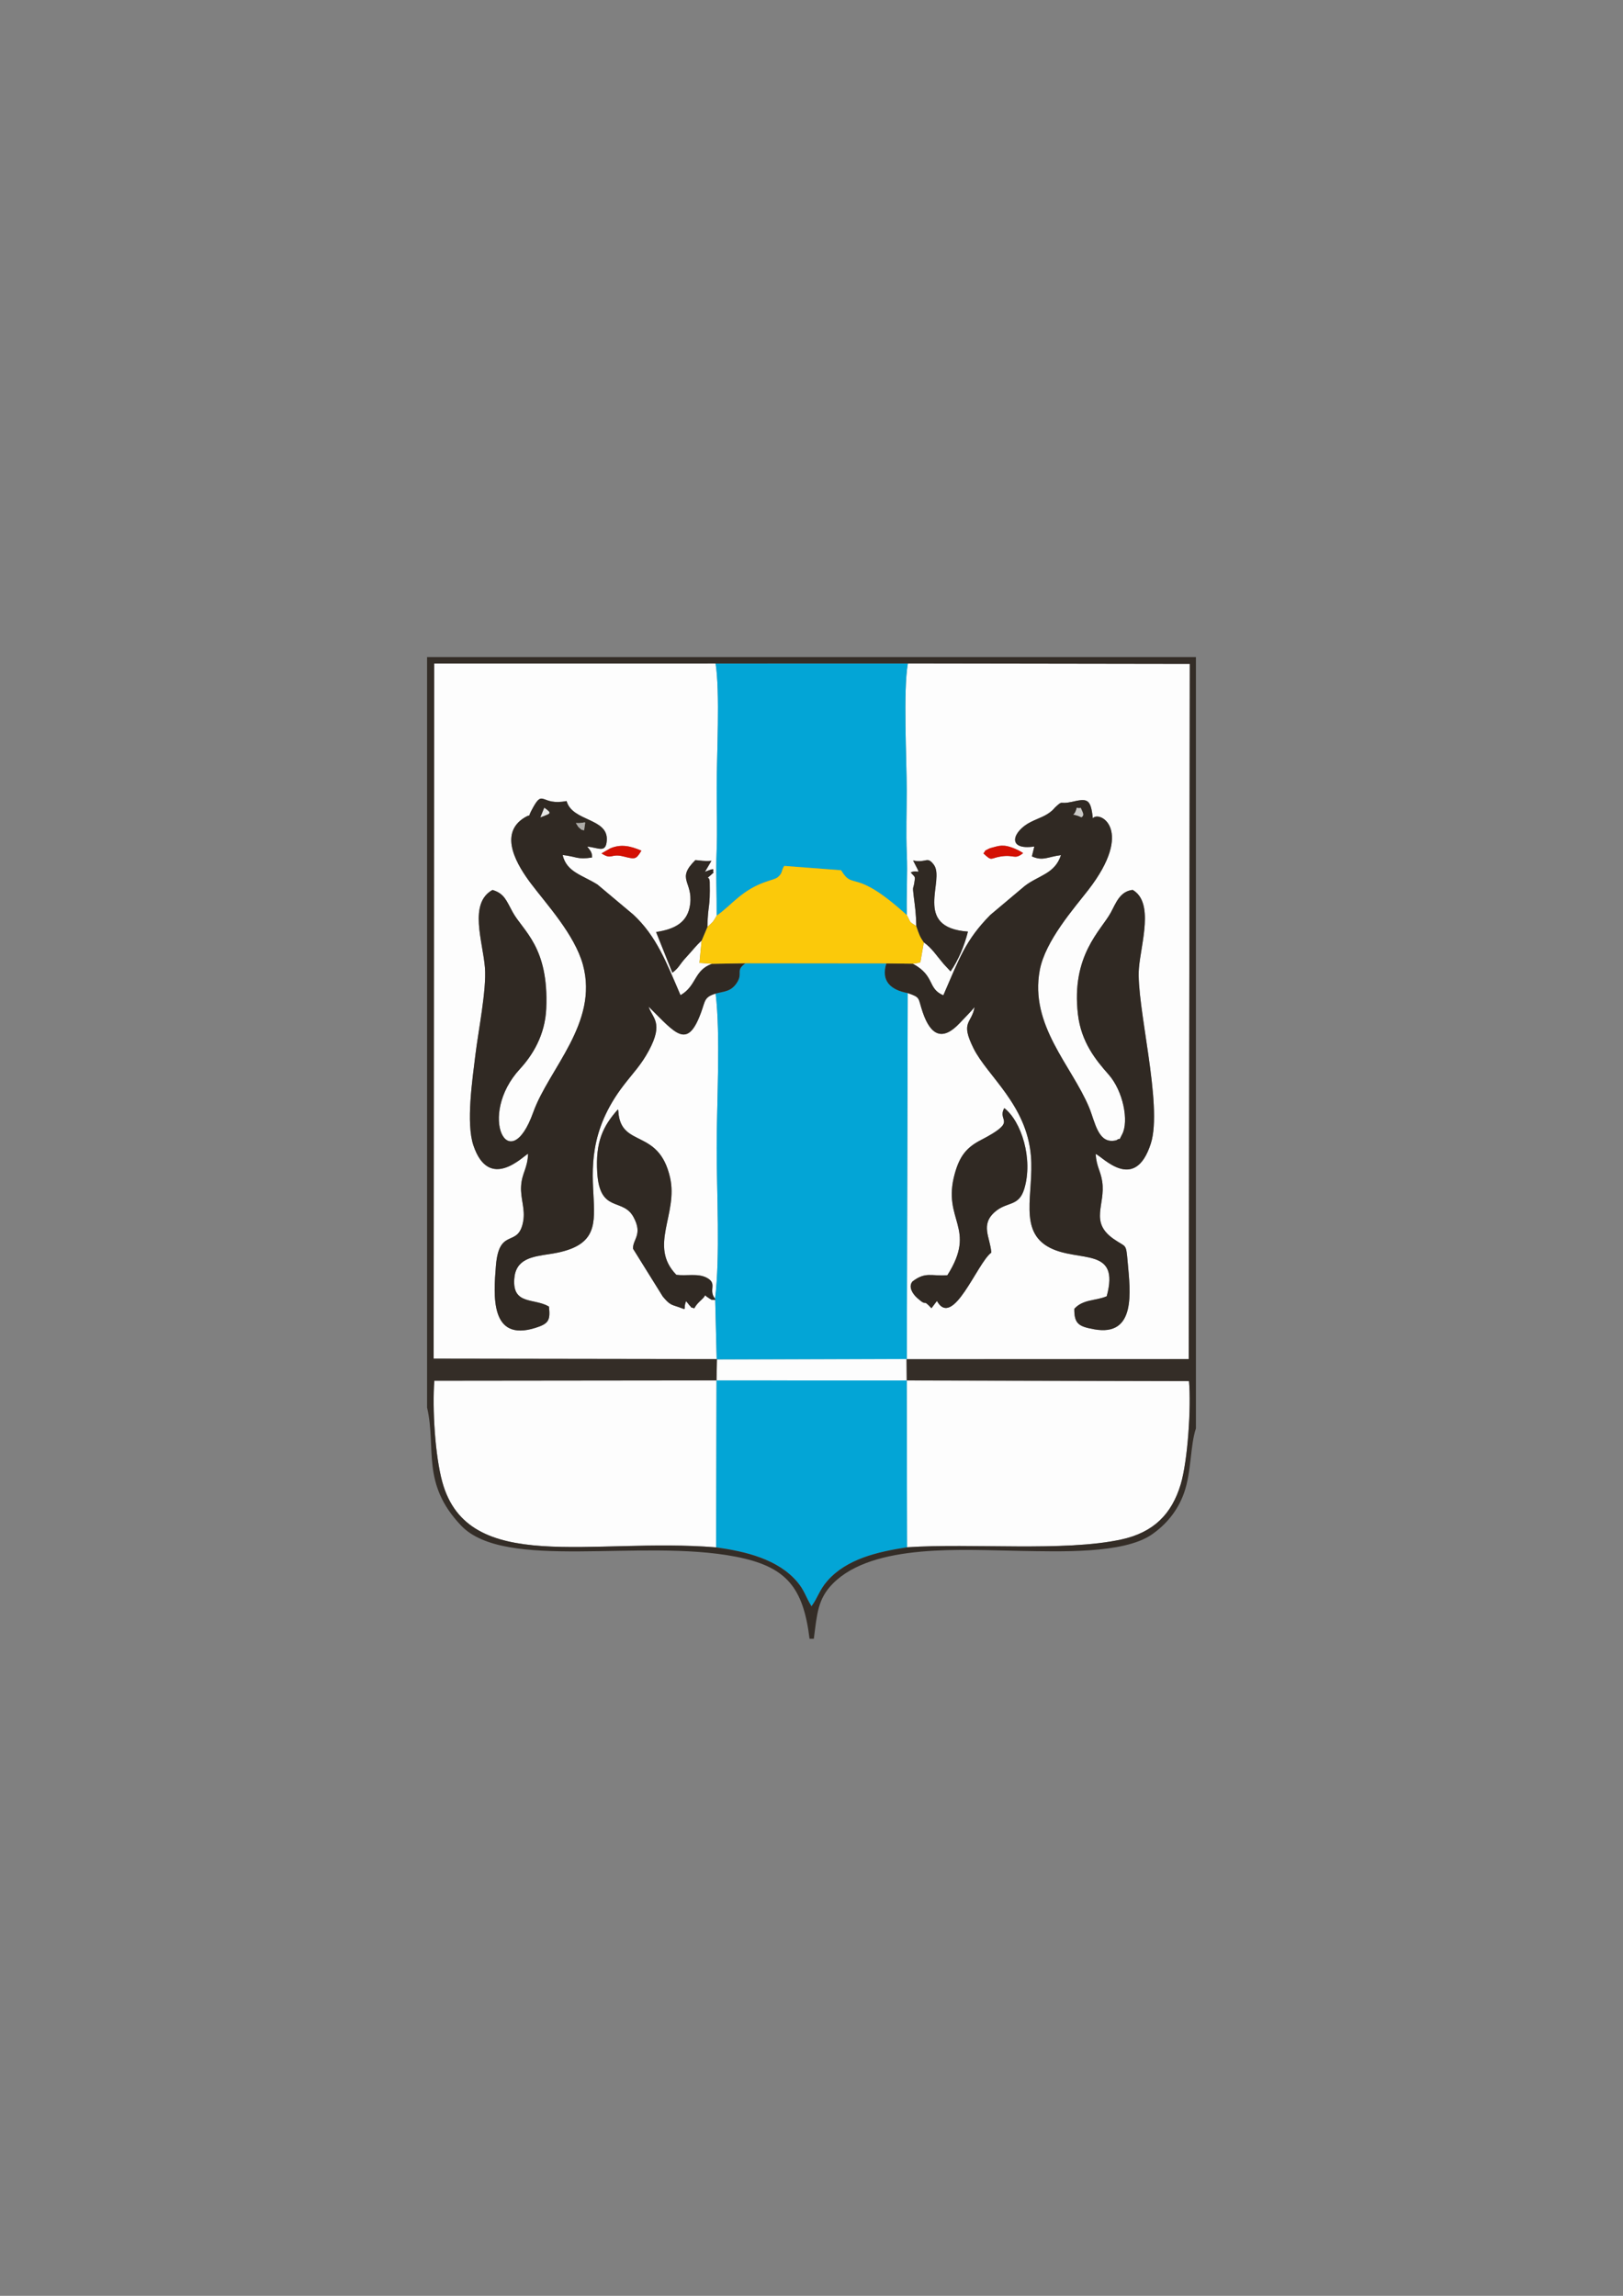 <?xml version="1.0" encoding="UTF-8"?>
<!DOCTYPE svg PUBLIC "-//W3C//DTD SVG 1.1//EN" "http://www.w3.org/Graphics/SVG/1.1/DTD/svg11.dtd">
<!-- Creator: CorelDRAW X5 -->
<svg xmlns="http://www.w3.org/2000/svg" xml:space="preserve" width="210mm" height="297mm" style="shape-rendering:geometricPrecision; text-rendering:geometricPrecision; image-rendering:optimizeQuality; fill-rule:evenodd; clip-rule:evenodd"
viewBox="0 0 210 297"
 xmlns:xlink="http://www.w3.org/1999/xlink">
 <rect x="0" y="0" width="210" height="297" fill="#808080" stroke="none"/>
 <defs>
  <style type="text/css">
   <![CDATA[
    .fil1 {fill:#03A5D6}
    .fil2 {fill:#302923}
    .fil3 {fill:#342D27}
    .fil7 {fill:#ADABA8}
    .fil6 {fill:#CAC9C7}
    .fil5 {fill:#D41003}
    .fil8 {fill:#E6E6E5}
    .fil4 {fill:#FBC90A}
    .fil0 {fill:#FDFDFD}
   ]]>
  </style>
 </defs>
 <g id="Layer_x0020_1">
  <g id="_194144376">
   <path id="_194142456" class="fil0" d="M129.946 143.351c2.202,1.692 3.761,6.587 2.58,10.462 -0.706,2.314 -2.191,1.595 -3.756,2.932 -1.978,1.688 -0.642,3.326 -0.502,5.3 -1.832,1.344 -4.967,9.927 -7.039,6.258l-0.706 0.938c-1.302,-1.394 -0.389,-0.019 -1.858,-1.337 -0.533,-0.478 -1.183,-1.403 -0.607,-2.117 1.692,-1.31 2.42,-0.663 4.524,-0.817 3.906,-6.175 -0.727,-7.055 0.952,-13.119 0.641,-2.317 1.539,-3.413 3.382,-4.366 4.932,-2.552 2.038,-2.363 3.031,-4.133zm-2.702 -32.951c0.569,-0.665 -0.277,-0.051 0.574,-0.537 0.258,-0.147 0.397,-0.164 0.759,-0.264 0.541,-0.149 0.86,-0.233 1.424,-0.184 0.702,0.061 1.869,0.571 2.38,0.951 -1.171,0.925 -1.067,0.125 -2.955,0.446 -1.331,0.226 -1.043,0.653 -2.182,-0.411zm-48.283 -0.649c1.383,-0.584 2.593,-0.32 4.03,0.296 -0.714,1.154 -0.775,1.134 -2.342,0.743 -1.666,-0.416 -1.447,0.498 -2.824,-0.39l1.136 -0.649zm13.751 68.829l24.612 0.004 -0.025 -2.748 36.514 -0.017 0.135 -89.935 -36.48 -0.055c-0.624,3.508 -0.149,12.383 -0.149,16.457 0,2.641 -0.105,5.5 0.009,8.114 0.121,2.788 -0.07,5.21 0.008,7.984 0.566,1.012 0.198,0.778 1.226,1.416 -0.035,-1.657 -0.151,-2.38 -0.35,-3.982 -0.152,-1.223 -0.028,-0.83 0.092,-1.613 0.134,-0.87 0.141,-0.663 -0.465,-1.336 1.034,-0.508 1.459,0.731 0.309,-1.55 1.772,0.36 1.787,-0.614 2.667,0.53 1.545,2.007 -2.832,8.145 4.428,8.668 -0.495,1.946 -1.236,3.673 -2.249,5.149l-0.899 -0.968c-0.921,-1.075 -1.511,-2.048 -2.56,-2.785l-0.447 2.578c-0.411,0.124 -0.557,0.136 -0.975,0.181 2.923,1.584 1.839,3.191 3.945,4.088 2.08,-4.791 2.87,-7.141 6.079,-10.397l4.421 -3.72c1.812,-1.422 3.922,-1.562 4.721,-4.02 -1.715,0.22 -2.349,0.806 -3.762,0.162l0.316 -1.274c-3.661,0.536 -2.824,-1.996 -0.445,-3.184 1.061,-0.53 1.919,-0.725 2.773,-1.492 0.056,-0.05 0.124,-0.132 0.178,-0.183 0.053,-0.051 0.116,-0.139 0.169,-0.188 1.093,-1.03 0.515,-0.36 2.119,-0.722 2.042,-0.461 2.501,-0.486 2.776,2.113 0.858,-1.037 5.458,1.474 -0.603,9.295 -1.808,2.333 -5.55,6.554 -6.263,10.346 -1.343,7.147 4.123,12.343 6.388,17.779 0.777,1.866 1.155,4.845 3.522,4.234 0.73,-0.507 0.134,0.39 0.753,-0.778 0.883,-1.668 0.146,-5.576 -1.766,-7.737 -1.635,-1.847 -3.534,-4.163 -3.958,-7.767 -0.896,-7.631 2.979,-10.849 4.241,-13.156 0.669,-1.222 1.166,-2.76 2.841,-2.95 2.802,1.624 1.09,6.877 0.809,10.105 -0.407,4.674 3.147,17.725 1.535,22.722 -2.075,6.433 -6.248,1.673 -7.136,1.328 0.118,1.715 0.637,2.143 0.851,3.581 0.447,2.999 -1.666,5.195 1.432,7.389 1.706,1.208 1.633,0.463 1.865,3.055 0.338,3.764 1.127,9.659 -4.346,8.662 -1.975,-0.36 -2.585,-0.693 -2.562,-2.651 1.153,-1.261 2.76,-1.01 4.192,-1.621 1.761,-6.448 -3.583,-4.34 -7.361,-6.281 -4.142,-2.128 -2.042,-7.034 -2.444,-11.87 -0.552,-6.643 -5.634,-10.329 -7.419,-13.908 -1.758,-3.525 -0.272,-3.138 0.129,-5.344 -0.464,0.566 -1.444,1.554 -1.947,2.087 -2.182,2.316 -3.732,1.624 -4.771,-1.443 -0.638,-1.885 -0.224,-1.874 -1.938,-2.465l-0.114 47.343 -24.601 0.042 -0.19 -7.679c-0.698,-0.056 -0.315,0.036 -0.707,-0.168l-0.406 -0.269c-0.041,-0.027 -0.122,-0.119 -0.187,-0.173 -0.33,0.596 -0.915,0.794 -1.411,1.689 -0.886,-0.315 -0.064,0.143 -0.614,-0.381l-0.445 -0.554c-0.508,1.276 0.487,1.215 -1.567,0.573 -0.661,-0.207 -1.023,-0.682 -1.443,-1.158l-3.853 -6.189c-0.066,-1.224 1.307,-1.821 0.051,-4.115 -1.382,-2.522 -4.365,-0.45 -4.683,-5.739 -0.238,-3.956 0.721,-5.987 2.676,-8.175 0.038,0.083 0.046,0.132 0.055,0.268 0.307,4.79 5.224,2.095 6.689,8.544 1.081,4.76 -2.826,8.852 0.815,12.589 1.265,0.178 2.779,-0.216 3.899,0.362 1.504,0.777 0.175,1.56 1.109,2.737 0.677,-5.45 0.212,-13.72 0.212,-19.518 0,-5.759 0.518,-14.578 -0.136,-19.965 -1.499,0.47 -1.314,0.889 -1.9,2.481 -1.788,4.857 -3.291,2.65 -6.773,-0.789 0.476,1.494 1.989,2.038 0.029,5.685 -1.006,1.873 -1.994,2.836 -3.269,4.497 -9.11,11.872 1.982,20.113 -9.573,21.825 -2.28,0.338 -4.391,0.623 -4.571,3.226 -0.235,3.389 2.568,2.437 4.488,3.565 0.207,1.79 -0.051,2.217 -1.728,2.749 -5.915,1.878 -5.442,-4.19 -5.136,-8.005 0.411,-5.118 2.887,-2.246 3.527,-5.744 0.302,-1.653 -0.371,-2.956 -0.265,-4.601 0.11,-1.709 0.825,-2.215 0.904,-4.169 -0.561,0.232 -5.04,4.989 -7.08,-1.089 -0.969,-2.887 -0.126,-8.49 0.262,-11.704 0.369,-3.055 1.456,-8.43 1.236,-11.257 -0.264,-3.396 -2.148,-8.359 0.977,-10.076 1.557,0.47 1.787,1.385 2.62,2.886 1.37,2.469 4.682,4.494 4.333,12.465 -0.152,3.467 -1.799,6.067 -3.404,7.807 -5.569,6.038 -1.379,14.274 1.723,5.603 2.007,-5.609 8.47,-11.565 6.435,-19.059 -1.067,-3.93 -4.787,-7.936 -6.758,-10.565 -1.601,-2.136 -4.329,-6.36 -0.792,-8.508 1.148,-0.697 0.086,0.498 1.125,-1.355 1.296,-2.311 1.029,-0.139 4.304,-0.774 0.737,2.672 5.384,2.174 5.203,5.073 -0.108,1.73 -1.066,0.952 -2.528,0.822 0.356,0.485 0.644,0.695 0.619,1.408 -1.952,0.3 -1.981,-0.121 -3.804,-0.323 0.511,2.212 2.493,2.561 4.505,3.82l4.616 3.872c3.027,2.802 4.304,6.209 6.128,10.44 2.109,-1.197 1.71,-3.222 4.077,-4.056l-1.625 -0.117 0.28 -2.889c-0.738,0.669 -1.234,1.344 -1.988,2.151 -0.909,0.974 -0.906,1.348 -1.795,2.007l-2.108 -5.265c2.389,-0.359 4.117,-1.226 4.408,-3.601 0.365,-2.981 -1.849,-3.207 0.673,-5.702 0.753,0.043 1.049,0.172 2.082,0.091l-0.836 1.422c1.687,-0.691 0.811,-0.115 1.125,0.086 -1.303,1.226 -0.534,0.192 -0.512,1.242 0.077,3.594 -0.23,2.696 -0.299,5.795 0.689,-0.617 0.681,-0.552 1.197,-1.448 0.021,-2.947 -0.116,-5.462 -0.002,-8.412 0.102,-2.63 0.006,-5.462 0.006,-8.114 0,-4.267 0.448,-12.361 -0.142,-16.097l-36.415 0.004 -0.065 89.929 36.653 0.054 -0.051 2.758z"/>
   <path id="_194142384" class="fil1" d="M92.597 128.535c0.654,5.387 0.136,14.206 0.136,19.965 0,5.797 0.465,14.068 -0.212,19.518l0.021 0.158 0.19 7.679 24.601 -0.042 0.114 -47.343c-2.177,-0.4 -3.489,-1.55 -2.758,-3.837l-18.235 -0.018c-1.37,0.968 -0.263,1.241 -1.126,2.543 -0.774,1.168 -1.69,1.078 -2.731,1.378z"/>
   <path id="_509221152" class="fil2" d="M75.582 107.411c-0.493,-0.138 -0.153,0.069 -0.536,-0.24 -0.361,-0.292 -0.234,-0.289 -0.533,-0.698 1.524,0.1 1.228,-0.623 1.069,0.938zm-5.154 -2.908c1.152,0.801 0.697,0.723 -0.498,1.23l0.498 -1.23zm22.169 24.033c1.041,-0.3 1.956,-0.21 2.731,-1.378 0.863,-1.302 -0.244,-1.575 1.126,-2.543l-4.327 0.072c-2.367,0.834 -1.968,2.859 -4.077,4.056 -1.824,-4.231 -3.1,-7.638 -6.128,-10.44l-4.616 -3.872c-2.013,-1.259 -3.994,-1.608 -4.505,-3.82 1.824,0.202 1.852,0.623 3.804,0.323 0.025,-0.713 -0.263,-0.923 -0.619,-1.408 1.462,0.129 2.42,0.908 2.528,-0.822 0.181,-2.9 -4.466,-2.401 -5.203,-5.073 -3.275,0.635 -3.007,-1.536 -4.304,0.774 -1.04,1.853 0.023,0.658 -1.125,1.355 -3.537,2.148 -0.809,6.372 0.792,8.508 1.97,2.628 5.691,6.635 6.758,10.565 2.035,7.494 -4.428,13.45 -6.435,19.059 -3.102,8.671 -7.292,0.435 -1.723,-5.603 1.605,-1.74 3.252,-4.34 3.404,-7.807 0.35,-7.971 -2.963,-9.996 -4.333,-12.465 -0.833,-1.501 -1.063,-2.416 -2.62,-2.886 -3.125,1.718 -1.241,6.68 -0.977,10.076 0.22,2.827 -0.868,8.201 -1.236,11.257 -0.388,3.213 -1.231,8.817 -0.262,11.704 2.041,6.079 6.519,1.321 7.08,1.089 -0.079,1.954 -0.794,2.46 -0.904,4.169 -0.106,1.645 0.567,2.948 0.265,4.601 -0.64,3.498 -3.116,0.627 -3.527,5.744 -0.306,3.815 -0.78,9.883 5.136,8.005 1.677,-0.532 1.934,-0.96 1.728,-2.749 -1.92,-1.128 -4.723,-0.177 -4.488,-3.565 0.18,-2.603 2.291,-2.888 4.571,-3.226 11.556,-1.712 0.464,-9.954 9.573,-21.825 1.275,-1.661 2.263,-2.624 3.269,-4.497 1.96,-3.647 0.446,-4.19 -0.029,-5.685 3.483,3.44 4.985,5.646 6.773,0.789 0.586,-1.592 0.401,-2.011 1.9,-2.481z"/>
   <path id="_194142000" class="fil2" d="M140.046 104.978c0.298,0.607 -0.098,0.698 -0.121,0.751 -1.621,-0.758 -0.98,0.283 -0.597,-1.234 0.747,0.231 0.303,-0.36 0.718,0.484zm-21.935 19.694l-3.423 -0.04c-0.731,2.287 0.581,3.437 2.758,3.837 1.713,0.591 1.299,0.581 1.938,2.465 1.039,3.067 2.588,3.759 4.771,1.443 0.503,-0.534 1.482,-1.521 1.947,-2.087 -0.401,2.206 -1.887,1.819 -0.129,5.344 1.785,3.579 6.868,7.265 7.419,13.908 0.402,4.836 -1.698,9.742 2.444,11.87 3.778,1.941 9.122,-0.167 7.361,6.281 -1.432,0.612 -3.038,0.36 -4.192,1.621 -0.023,1.958 0.587,2.291 2.562,2.651 5.473,0.997 4.684,-4.898 4.346,-8.662 -0.233,-2.593 -0.159,-1.847 -1.865,-3.055 -3.098,-2.195 -0.985,-4.39 -1.432,-7.389 -0.214,-1.438 -0.733,-1.865 -0.851,-3.581 0.887,0.344 5.061,5.105 7.136,-1.328 1.612,-4.997 -1.942,-18.048 -1.535,-22.722 0.281,-3.228 1.992,-8.481 -0.809,-10.105 -1.676,0.19 -2.172,1.728 -2.841,2.95 -1.262,2.307 -5.137,5.525 -4.241,13.156 0.423,3.604 2.322,5.919 3.958,7.767 1.912,2.16 2.65,6.069 1.766,7.737 -0.619,1.169 -0.024,0.271 -0.753,0.778 -2.367,0.611 -2.745,-2.368 -3.522,-4.234 -2.265,-5.436 -7.731,-10.633 -6.388,-17.779 0.713,-3.792 4.455,-8.013 6.263,-10.346 6.061,-7.822 1.461,-10.332 0.603,-9.295 -0.275,-2.6 -0.735,-2.574 -2.776,-2.113 -1.604,0.362 -1.026,-0.308 -2.119,0.722 -0.052,0.049 -0.115,0.137 -0.169,0.188 -0.054,0.051 -0.122,0.133 -0.178,0.183 -0.854,0.767 -1.712,0.963 -2.773,1.492 -2.38,1.188 -3.216,3.719 0.445,3.184l-0.316 1.274c1.412,0.644 2.047,0.058 3.762,-0.162 -0.798,2.459 -2.908,2.598 -4.721,4.02l-4.421 3.72c-3.209,3.256 -4,5.606 -6.079,10.397 -2.105,-0.897 -1.022,-2.504 -3.945,-4.088z"/>
   <path id="_194143992" class="fil0" d="M92.663 200.176l0.049 -21.597 -36.516 0.04c-0.267,3.632 0.093,9.673 1.031,13.09 3.333,12.144 19.328,7.164 35.436,8.467z"/>
   <path id="_194142504" class="fil0" d="M117.363 200.167c8.37,-0.569 20.348,0.602 27.738,-1.014 4.139,-0.905 6.505,-3.248 7.67,-7.13 0.917,-3.055 1.367,-9.996 1.074,-13.351l-36.521 -0.087 0.039 21.583z"/>
   <path id="_194144880" class="fil1" d="M92.729 118.459c2.024,-1.415 3.274,-3.407 6.669,-4.485 0.322,-0.102 1.005,-0.296 1.221,-0.476 0.704,-0.586 0.437,-0.869 0.854,-1.476l7.36 0.56c1.622,2.709 1.598,-0.46 8.503,5.803 -0.078,-2.775 0.113,-5.197 -0.008,-7.984 -0.114,-2.614 -0.009,-5.473 -0.009,-8.114 0,-4.074 -0.474,-12.95 0.149,-16.457l-24.877 0.007c0.59,3.736 0.142,11.83 0.142,16.097 0,2.652 0.096,5.484 -0.006,8.114 -0.114,2.95 0.022,5.464 0.002,8.412z"/>
   <path id="_194143512" class="fil1" d="M92.663 200.176c3.804,0.531 8.004,1.52 10.505,4.485 0.929,1.101 1.038,1.849 1.832,3.136 0.839,-1.127 0.993,-2.068 2.047,-3.271 2.521,-2.88 6.54,-3.771 10.316,-4.359l-0.039 -21.583 -24.612 -0.004 -0.049 21.597z"/>
   <path id="_194142768" class="fil3" d="M92.59 85.836l24.877 -0.007 36.48 0.055 -0.135 89.935 -36.514 0.017 0.025 2.748 36.521 0.087c0.293,3.356 -0.157,10.296 -1.074,13.351 -1.165,3.882 -3.531,6.225 -7.67,7.13 -7.39,1.616 -19.369,0.445 -27.738,1.014 -3.777,0.587 -7.795,1.479 -10.316,4.359 -1.054,1.204 -1.208,2.144 -2.047,3.271 -0.793,-1.287 -0.902,-2.034 -1.832,-3.136 -2.502,-2.965 -6.702,-3.954 -10.505,-4.485 -16.108,-1.302 -32.102,3.678 -35.436,-8.467 -0.938,-3.417 -1.298,-9.458 -1.031,-13.09l36.516 -0.04 0.051 -2.758 -36.653 -0.054 0.065 -89.929 36.415 -0.004zm-37.332 96.243c1.234,5.305 -0.812,9.803 4.41,15.283 5.634,5.912 23.261,1.644 35.509,4.017 6.514,1.262 8.746,3.884 9.571,10.622l0.552 0c0.421,-3.227 0.506,-5.152 2.451,-7.125 5.224,-5.298 17.049,-4.341 24.412,-4.239 4.779,0.066 13.182,0.412 16.852,-2.112 1.716,-1.18 3.315,-2.936 4.18,-5.364 0.982,-2.756 0.788,-6.107 1.546,-8.377l0 -99.783 -99.483 0 0 97.079z"/>
   <path id="_194146152" class="fil4" d="M92.729 118.459c-0.516,0.897 -0.508,0.831 -1.197,1.448l-0.75 1.772 -0.28 2.889 1.625 0.117 4.327 -0.072 18.235 0.018 3.423 0.04c0.418,-0.045 0.564,-0.056 0.975,-0.181l0.447 -2.578c-0.564,-0.834 -0.62,-1.097 -0.973,-2.113 -1.028,-0.638 -0.66,-0.405 -1.226,-1.416 -6.905,-6.263 -6.881,-3.093 -8.503,-5.803l-7.36 -0.56c-0.416,0.607 -0.149,0.89 -0.854,1.476 -0.216,0.18 -0.899,0.374 -1.221,0.476 -3.394,1.078 -4.644,3.07 -6.669,4.485z"/>
   <path id="_194148744" class="fil2" d="M132.525 153.813c1.182,-3.875 -0.377,-8.77 -2.58,-10.462 -0.993,1.77 1.901,1.581 -3.031,4.133 -1.843,0.953 -2.74,2.05 -3.382,4.366 -1.679,6.064 2.954,6.944 -0.952,13.119 -2.103,0.154 -2.832,-0.494 -4.524,0.817 -0.575,0.714 0.074,1.639 0.607,2.117 1.469,1.319 0.556,-0.056 1.858,1.337l0.706 -0.938c2.072,3.668 5.207,-4.914 7.039,-6.258 -0.14,-1.974 -1.475,-3.611 0.502,-5.3 1.565,-1.336 3.05,-0.618 3.756,-2.932z"/>
   <path id="_194147592" class="fil2" d="M92.541 168.176l-0.021 -0.158c-0.934,-1.178 0.395,-1.96 -1.109,-2.737 -1.12,-0.579 -2.634,-0.184 -3.899,-0.362 -3.641,-3.736 0.266,-7.829 -0.815,-12.589 -1.465,-6.449 -6.382,-3.754 -6.689,-8.544 -0.009,-0.137 -0.017,-0.185 -0.055,-0.268 -1.955,2.188 -2.914,4.218 -2.676,8.175 0.318,5.289 3.301,3.217 4.683,5.739 1.257,2.293 -0.117,2.891 -0.051,4.115l3.853 6.189c0.42,0.477 0.781,0.952 1.443,1.158 2.054,0.642 1.06,0.703 1.567,-0.573l0.445 0.554c0.55,0.523 -0.273,0.066 0.614,0.381 0.496,-0.896 1.082,-1.093 1.411,-1.689 0.065,0.055 0.146,0.146 0.187,0.173l0.406 0.269c0.391,0.204 0.009,0.113 0.707,0.168z"/>
   <path id="_194146704" class="fil2" d="M90.781 121.679l0.75 -1.772c0.069,-3.099 0.375,-2.202 0.299,-5.795 -0.022,-1.05 -0.792,-0.016 0.512,-1.242 -0.314,-0.201 0.562,-0.776 -1.125,-0.086l0.836 -1.422c-1.034,0.081 -1.329,-0.048 -2.082,-0.091 -2.522,2.495 -0.307,2.72 -0.673,5.702 -0.291,2.375 -2.018,3.241 -4.408,3.601l2.108 5.265c0.889,-0.659 0.886,-1.033 1.795,-2.007 0.754,-0.808 1.25,-1.482 1.988,-2.151z"/>
   <path id="_194145768" class="fil2" d="M118.56 119.801c0.353,1.015 0.409,1.278 0.973,2.113 1.049,0.736 1.639,1.71 2.56,2.785l0.899 0.968c1.014,-1.477 1.754,-3.204 2.249,-5.149 -7.26,-0.523 -2.884,-6.661 -4.428,-8.668 -0.88,-1.144 -0.895,-0.171 -2.667,-0.53 1.151,2.281 0.725,1.042 -0.309,1.55 0.607,0.673 0.599,0.467 0.465,1.336 -0.12,0.783 -0.244,0.39 -0.092,1.613 0.199,1.602 0.315,2.326 0.35,3.982z"/>
   <path id="_194144688" class="fil5" d="M127.244 110.4c1.138,1.064 0.85,0.637 2.182,0.411 1.889,-0.321 1.785,0.479 2.955,-0.446 -0.511,-0.38 -1.678,-0.89 -2.38,-0.951 -0.564,-0.049 -0.883,0.035 -1.424,0.184 -0.362,0.1 -0.501,0.117 -0.759,0.264 -0.851,0.486 -0.006,-0.128 -0.574,0.537z"/>
   <path id="_194143440" class="fil5" d="M77.825 110.4c1.377,0.888 1.157,-0.026 2.824,0.39 1.567,0.391 1.629,0.411 2.342,-0.743 -1.437,-0.616 -2.648,-0.88 -4.03,-0.296l-1.136 0.649z"/>
   <path id="_194144088" class="fil6" d="M139.925 105.728c0.022,-0.053 0.419,-0.144 0.121,-0.751 -0.415,-0.843 0.03,-0.253 -0.718,-0.484 -0.384,1.517 -1.024,0.476 0.597,1.234z"/>
   <path id="_194144280" class="fil7" d="M75.582 107.411c0.159,-1.561 0.455,-0.839 -1.069,-0.938 0.299,0.409 0.172,0.406 0.533,0.698 0.383,0.309 0.043,0.102 0.536,0.24z"/>
   <path id="_194145384" class="fil8" d="M69.93 105.732c1.195,-0.507 1.651,-0.429 0.498,-1.23l-0.498 1.23z"/>
  </g>
 </g>
</svg>

